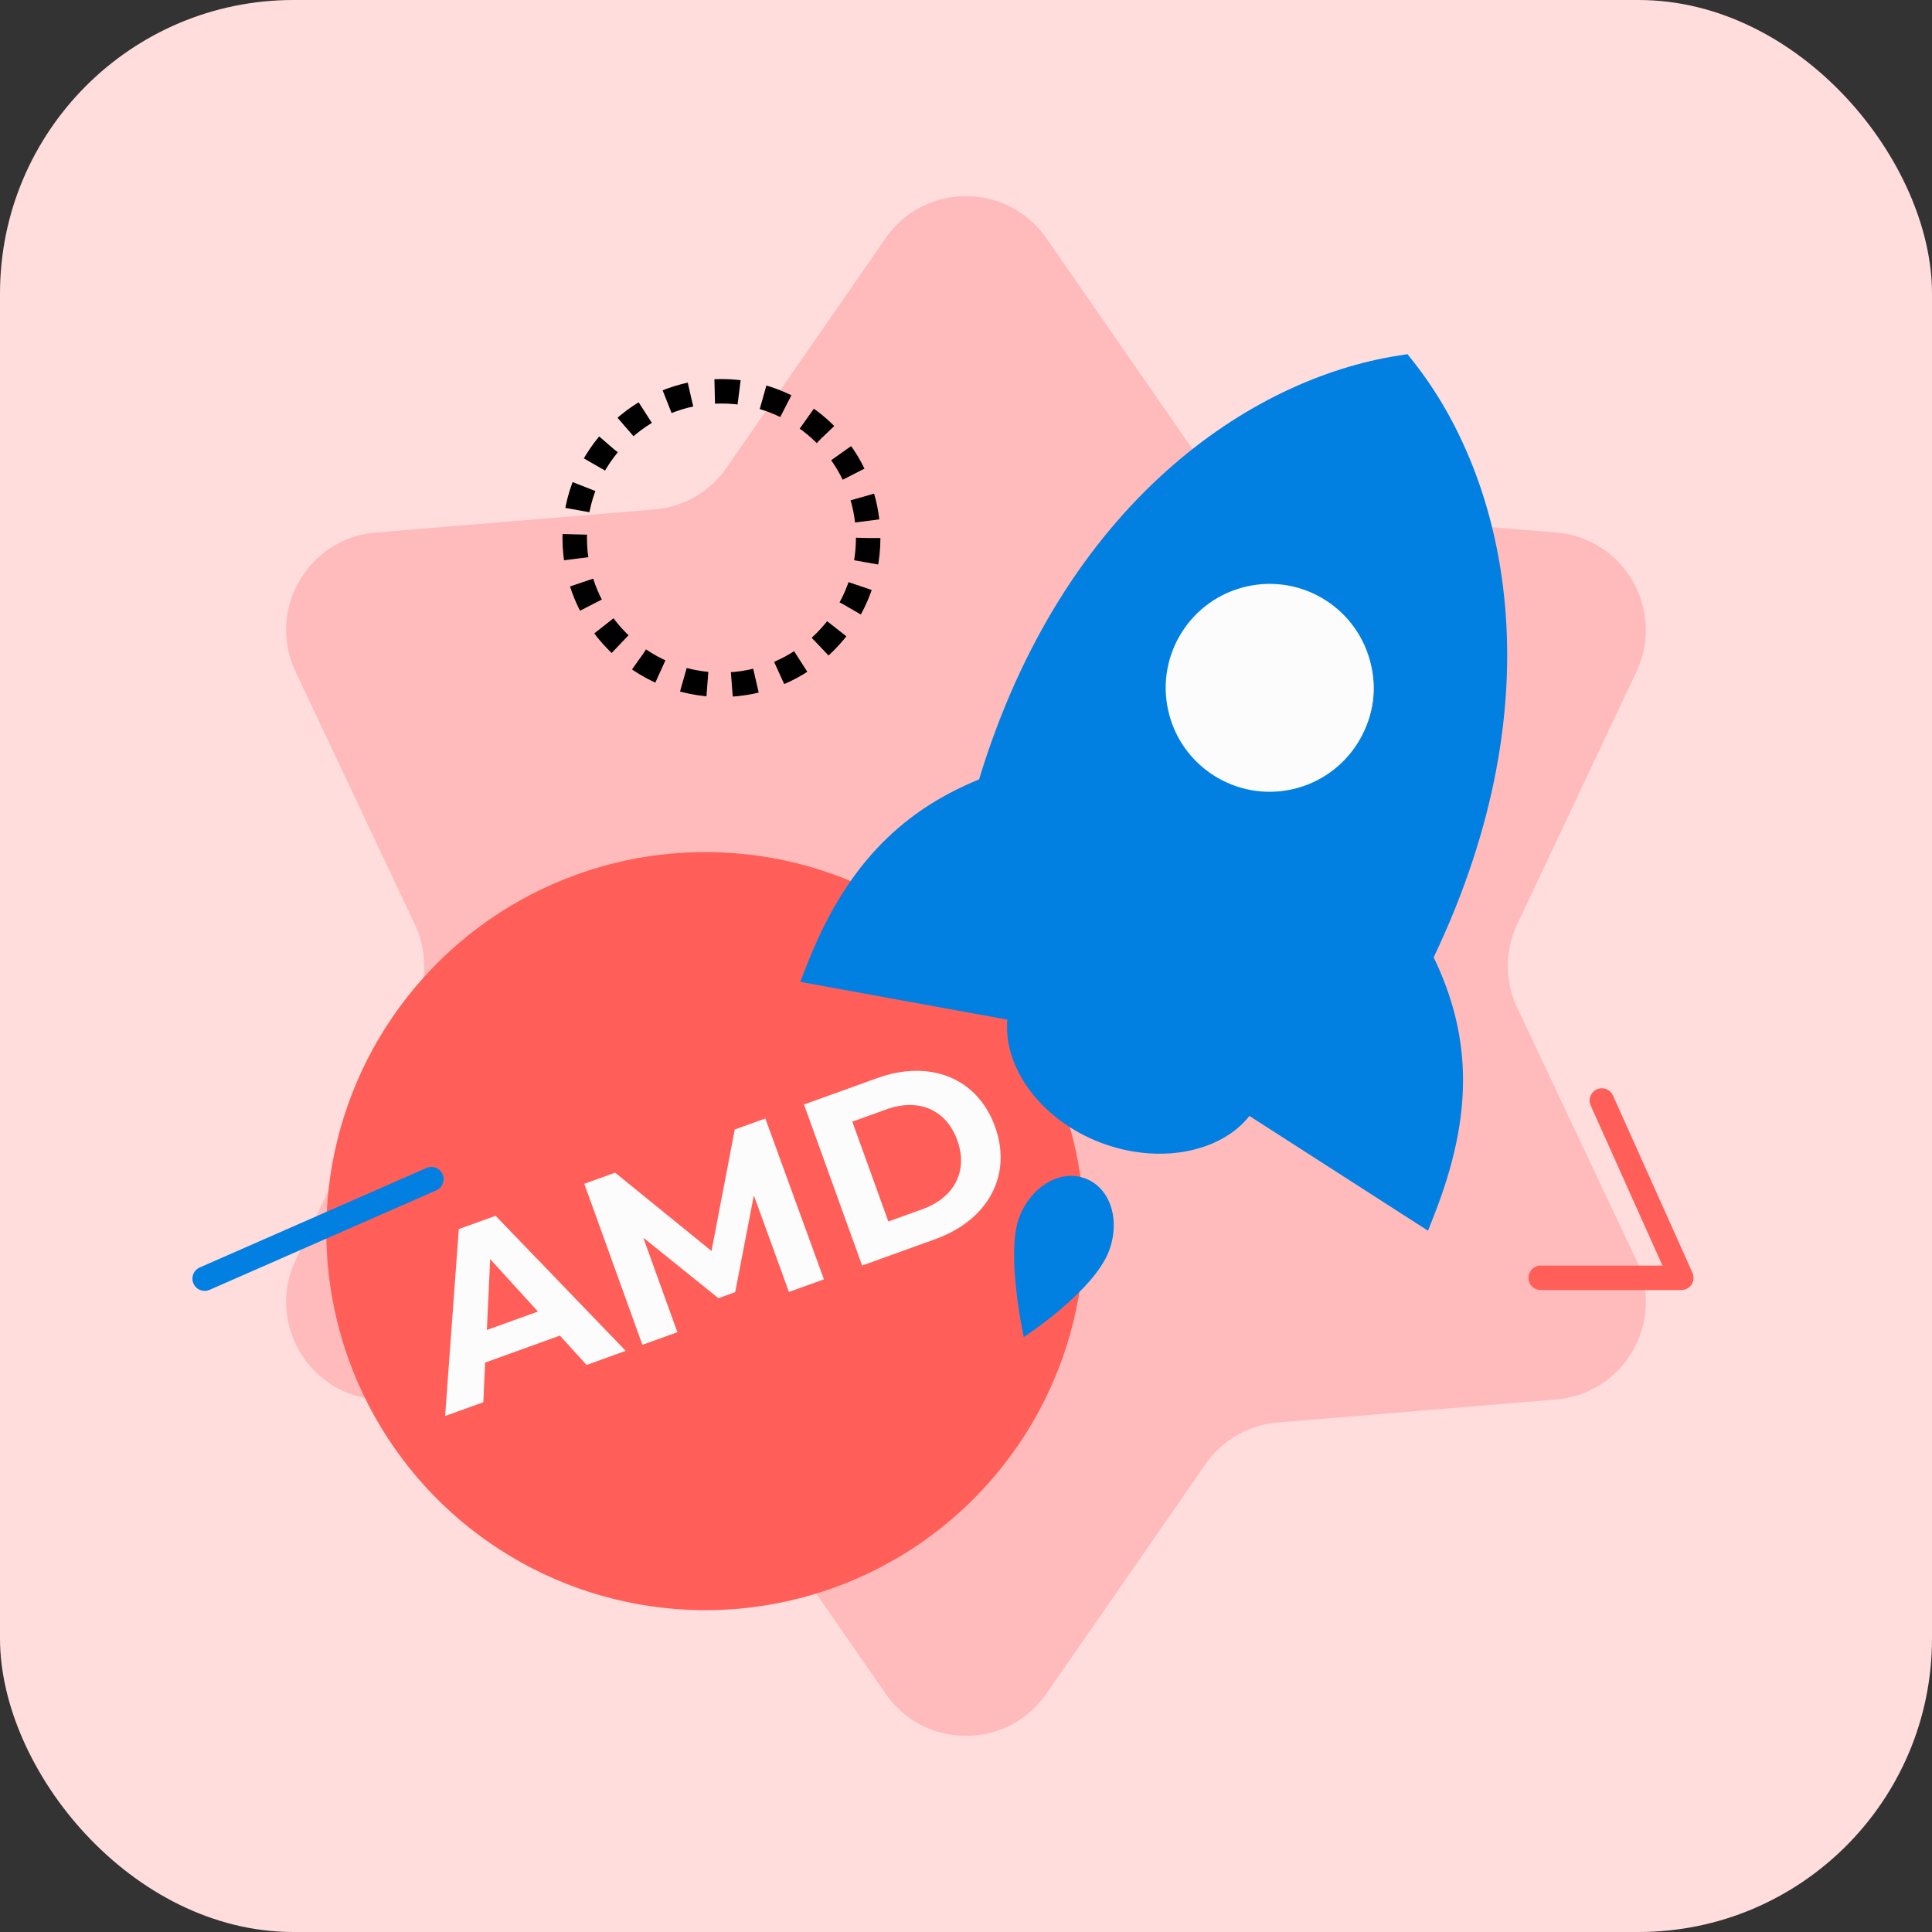 <svg width="158" height="158" fill="none" xmlns="http://www.w3.org/2000/svg"><rect width="100%" height="100%" fill="#333333" stroke="none"/><rect width="158" height="158" rx="24" fill="#FDD"/><path d="M72.425 19.484c3.182-4.59 9.968-4.59 13.15 0L98.583 38.25a8.001 8.001 0 0 0 5.916 3.415l22.756 1.883c5.565.46 8.958 6.338 6.574 11.388l-9.747 20.649a7.998 7.998 0 0 0 0 6.83l9.747 20.649c2.384 5.05-1.009 10.927-6.574 11.388l-22.756 1.883a8 8 0 0 0-5.915 3.415l-13.01 18.766c-3.18 4.589-9.967 4.589-13.149 0L59.417 119.75a8 8 0 0 0-5.916-3.415l-22.756-1.883c-5.565-.461-8.958-6.338-6.574-11.388l9.747-20.649a8 8 0 0 0 0-6.83L24.17 54.936c-2.384-5.05 1.009-10.927 6.574-11.388l22.756-1.883a8 8 0 0 0 5.916-3.415l13.008-18.766Z" fill="#FBB"/><circle cx="59" cy="44" r="12" stroke="#000" stroke-width="2" stroke-dasharray="2 2"/><circle cx="57.682" cy="100.682" r="31" transform="rotate(-19.842 57.682 100.682)" fill="#FF5F58"/><path d="m47.973 111.627 3.198-1.154-10.64-11.044-3.01 1.086-1.118 15.287 3.123-1.127.148-3.242 6.114-2.207 2.185 2.401Zm-8.156-2.861.27-5.796 3.907 4.289-4.177 1.507Zm27.563-4.142-4.79-13.155-2.501.903-1.901 9.935-7.882-6.405-2.52.91 4.751 13.168 2.86-1.032-2.79-7.732 6.144 4.949 1.373-.496 1.527-7.907 2.87 7.894 2.86-1.032Zm3.125-1.127 5.982-2.159c4.308-1.554 6.325-5.216 4.886-9.205-1.44-3.988-5.33-5.518-9.638-3.964l-5.982 2.159 4.752 13.169Zm2.145-3.602-2.947-8.165 2.784-1.004c2.616-.944 4.89 0 5.8 2.52.91 2.522-.238 4.7-2.853 5.644l-2.784 1.005Z" fill="#FCFCFC"/><path d="m117.318 99.29-.533 1.36-14.608-9.387c-2.357 3.01-7.486 4.016-12.274 2.143-4.792-1.875-7.875-6.099-7.521-10.02l-16.939-3.088.533-1.361c3.024-7.73 7.37-12.452 14.092-15.197 6.913-22.72 22.304-32.816 34.335-34.665l.706-.112.437.56c7.588 9.524 11.921 27.336 1.7 48.768 3.196 6.624 3.184 13.042.072 20.998Zm-10.003-35.628c4.03-1.568 6.081-6.14 4.502-10.169-1.581-4.024-6.162-6.082-10.198-4.516-4.03 1.568-6.082 6.145-4.501 10.17 1.58 4.028 6.167 6.084 10.197 4.515ZM90.67 102.364c-1.29 3.295-6.945 6.983-6.945 6.983s-1.513-6.887-.357-9.84c.978-2.501 3.37-3.922 5.427-3.118 2.055.804 2.853 3.473 1.875 5.975Z" fill="#0180E2"/><circle cx="103.832" cy="56.251" r="8.5" transform="rotate(-12.455 103.832 56.251)" fill="#FCFCFC"/><path d="m16.737 104.569 18.542-8.137" stroke="#0180E2" stroke-width="2" stroke-linecap="round" stroke-linejoin="round"/><path d="m131 90 6.5 14.5H126" stroke="#FF5F58" stroke-width="2" stroke-linecap="round" stroke-linejoin="round"/></svg>